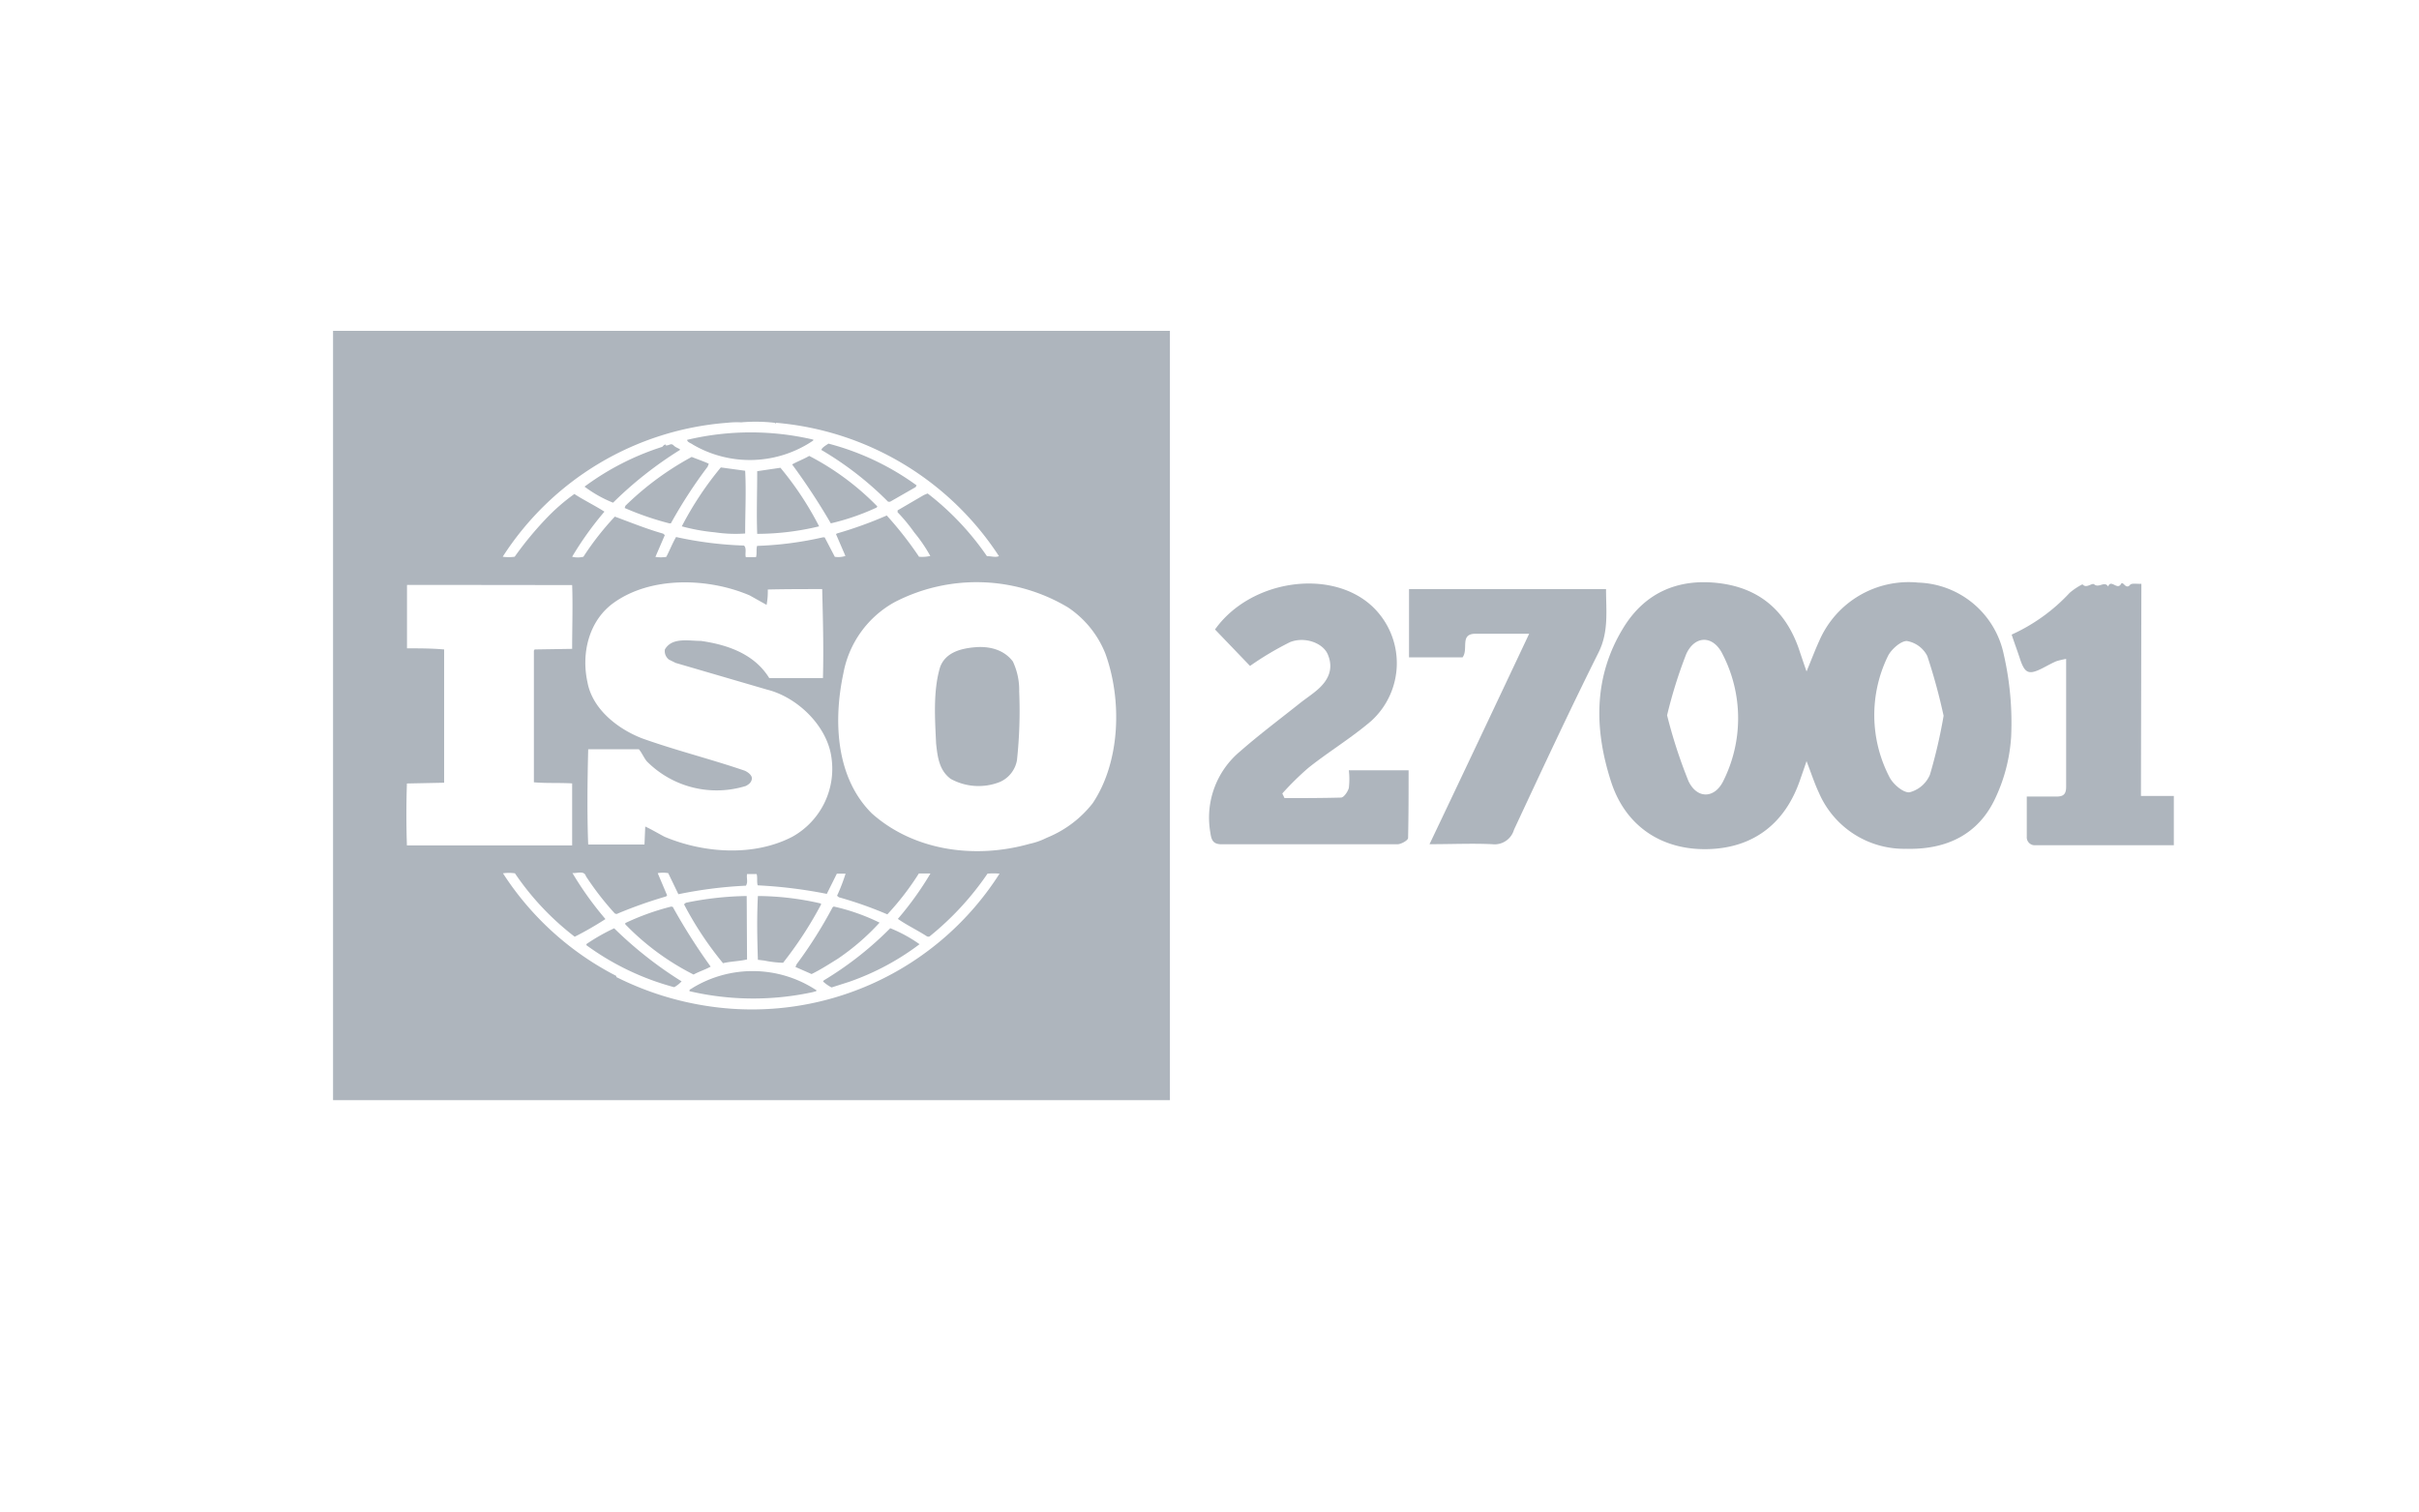 <?xml version="1.0" encoding="UTF-8"?>
<svg  xmlns="http://www.w3.org/2000/svg" viewBox="0 0 283.27 177.05"><defs><style>.cls-1{fill:#aeb5bd;}.cls-2{fill:none;}</style></defs><g id="Layer_1" data-name="Layer 1"><path class="cls-1" d="M250.71,93.23h3.85V99H239.49c-.38,0-.77,0-1.15,0a.93.93,0,0,1-1-1c0-1.53,0-3,0-4.7,1.2,0,2.34,0,3.48,0,.83,0,1.12-.29,1.13-1.12,0-5,0-9.94,0-15a8.59,8.59,0,0,0-1.15.27c-.54.23-1.06.53-1.59.8-1.62.83-2.08.64-2.64-1-.32-1-.67-1.9-1-2.92a21.19,21.19,0,0,0,6.79-4.89,7.57,7.57,0,0,1,1.5-1c.46.54,1.09-.2,1.37,0,.55.48,1.21-.43,1.64.26.32-.91,1.07.47,1.5-.29.25-.44.55.72,1.07.09.19-.22.82-.09,1.32-.12Z"/><path class="cls-1" d="M211.55,78.65c.58-1.4,1-2.52,1.49-3.59a11.41,11.41,0,0,1,11.6-6.82,10.57,10.57,0,0,1,10,8.39,35.87,35.87,0,0,1,.87,9.64,19.71,19.71,0,0,1-1.82,7.15c-2,4.37-5.81,6.12-10.47,6A10.87,10.87,0,0,1,213,92.86c-.51-1.08-.88-2.23-1.45-3.71-.33,1-.55,1.59-.76,2.21-1.78,5.19-5.57,8-10.88,8.1s-9.55-2.67-11.24-7.87c-2-6.16-2.09-12.34,1.45-18.09,2.53-4.11,6.41-5.76,11.14-5.2s7.82,3.21,9.38,7.67C210.9,76.75,211.16,77.52,211.55,78.65Zm-16.33,5.13a58.23,58.23,0,0,0,2.5,7.7c1,2.13,3.07,2.07,4.08,0a16.39,16.39,0,0,0-.1-14.89c-1.09-2.19-3.21-2.2-4.23,0A54.47,54.47,0,0,0,195.22,83.78Zm32.38.06a67.76,67.76,0,0,0-1.91-7,3.3,3.3,0,0,0-2.4-1.76c-.72,0-1.83,1-2.2,1.75A15.73,15.73,0,0,0,221.25,91c.41.84,1.64,1.89,2.37,1.8A3.56,3.56,0,0,0,226,90.74,60.49,60.49,0,0,0,227.6,83.84Z"/><path class="cls-1" d="M146.38,78l-4.1-4.27c4.15-5.84,13.57-7.2,18.39-2.73a9.14,9.14,0,0,1-.09,13.44c-2.33,2-5,3.61-7.37,5.5a34.16,34.16,0,0,0-3.05,3l.26.54c2.2,0,4.41,0,6.61-.06.33,0,.8-.68.92-1.12a8.75,8.75,0,0,0,0-2.08h7c0,2.63,0,5.28-.06,7.93,0,.28-.82.74-1.26.74-6.85,0-13.7,0-20.55,0-1,0-1.22-.44-1.35-1.39A10.1,10.1,0,0,1,145.23,88c2.21-1.94,4.56-3.7,6.86-5.53.69-.56,1.45-1.05,2.13-1.63,1.33-1.13,2-2.51,1.25-4.23-.58-1.3-2.67-2.08-4.4-1.4A36.51,36.51,0,0,0,146.38,78Z"/><path class="cls-1" d="M179.07,74.23c-2.45,0-4.36,0-6.27,0S172,76,171.27,77H165V69h23.07c0,2.55.34,5-.89,7.45-3.42,6.85-6.65,13.8-9.89,20.74a2.36,2.36,0,0,1-2.56,1.69c-2.29-.11-4.59,0-7.33,0C171.35,90.6,175.1,82.64,179.07,74.23Z"/><g id="g11"><g id="g2537"><path id="path45" class="cls-1" d="M118.61,77.48a7.85,7.85,0,0,1,.74,3.51,54.34,54.34,0,0,1-.26,8.05,3.43,3.43,0,0,1-2,2.55,6.76,6.76,0,0,1-5.76-.36c-1.36-1-1.54-2.59-1.71-4.13-.14-3-.36-6.24.48-9,.66-1.71,2.46-2.15,4.09-2.29S117.55,76.07,118.61,77.48Z"/><path id="path47" class="cls-1" d="M39,128.86V38.75h98v90.11Zm51.7-79.34a19.57,19.57,0,0,0-3.91-.05,10.13,10.13,0,0,0-1.63.05A34.33,34.33,0,0,0,58.87,65.21a5.06,5.06,0,0,0,1.4,0,40,40,0,0,1,3.57-4.35,23.21,23.21,0,0,1,3.42-3c1.15.75,2.42,1.36,3.52,2.07A38.37,38.37,0,0,0,67,65.21a2.67,2.67,0,0,0,1.32,0A33.59,33.59,0,0,1,72,60.51c1.89.7,3.74,1.45,5.67,2l.18.17-1.1,2.55a4.16,4.16,0,0,0,1.27,0c.4-.75.71-1.58,1.15-2.33a43.1,43.1,0,0,0,7.95,1c.35.31.09,1,.22,1.36h1.19c.13-.44,0-.92.13-1.32a40.39,40.39,0,0,0,7.69-1l.22,0,1.19,2.28A2.75,2.75,0,0,0,99,65.12l-1.1-2.55.09-.08a47.49,47.49,0,0,0,5.85-2.11,41.72,41.72,0,0,1,3.78,4.83,4.24,4.24,0,0,0,1.32-.09,18.05,18.05,0,0,0-1.89-2.77A20,20,0,0,0,105.11,60v-.22l3.08-1.8.44-.18a32.44,32.44,0,0,1,6.94,7.34c.53,0,1,.18,1.41,0A34.66,34.66,0,0,0,90.87,49.52l0,.09Zm4.53,2v.08a13.22,13.22,0,0,1-14.07.49c-.22-.18-.66-.27-.7-.57A32.18,32.18,0,0,1,95.27,51.5Zm12.08,5.36-.08.17-3,1.72H104a38.39,38.39,0,0,0-7.82-6.07c.09-.3.53-.52.83-.74A30.72,30.72,0,0,1,107.35,56.86ZM79.66,52.68a44.83,44.83,0,0,0-7.87,6.2A14.6,14.6,0,0,1,68.45,57V57a31.14,31.14,0,0,1,9.1-4.66c.13-.13.22-.27.4-.27v.09c.35.09.61-.31.92,0S79.44,52.46,79.66,52.68Zm23.08,6.64-.09.13a27.58,27.58,0,0,1-5.36,1.85,75.71,75.71,0,0,0-4.53-6.9c.61-.35,1.36-.62,2-1A31.18,31.18,0,0,1,102.74,59.32ZM83,54.31l-.13.35a56.11,56.11,0,0,0-4.31,6.64l-.18,0a34.32,34.32,0,0,1-5.23-1.8l.09-.26A34.59,34.59,0,0,1,81,53.52C81.64,53.78,82.3,54,83,54.31Zm4.26.83c.13,2.29,0,4.93,0,7.35a16.33,16.33,0,0,1-3.56-.14,22.71,22.71,0,0,1-3.86-.7,38.74,38.74,0,0,1,4.57-6.9Zm4.13-.35a37.33,37.33,0,0,1,4.53,6.86,30.94,30.94,0,0,1-7.25.88c-.09-2.33,0-4.92,0-7.34ZM87.79,69.74c-4.83-2.07-11.6-2.29-16,.92-2.86,2.11-3.73,5.89-3,9.23.57,3.17,3.56,5.5,6.42,6.6,3.91,1.4,8,2.41,12,3.78.39.17.92.57.83,1s-.39.62-.7.79a11.52,11.52,0,0,1-11.61-2.9c-.35-.44-.57-1-.92-1.4l-5.93,0c-.09,3.56-.14,7.65,0,11.16l6.59,0,.09-2.11c.75.35,1.49.79,2.24,1.19,4.57,1.93,10.46,2.37,15,0a9.1,9.1,0,0,0,4.57-9.23c-.48-3.74-4-7.12-7.56-8L79.13,77.65l-.79-.39a1.25,1.25,0,0,1-.48-1.19c.83-1.45,2.77-1,4.22-1,3.07.44,6.24,1.5,8,4.35,1.94,0,4.18,0,6.29,0,.09-3.61,0-6.77-.09-10.42-2,0-4.4,0-6.37.05a8.46,8.46,0,0,1-.14,1.8Zm37.28,1.41a20.86,20.86,0,0,0-20.31-.62,12,12,0,0,0-6,8.35c-1.19,5.58-.88,12.22,3.34,16.4,4.93,4.39,12.09,5.36,18.46,3.56a8.08,8.08,0,0,0,1.93-.67l.18-.08a13,13,0,0,0,5.28-4c3.25-4.84,3.47-12.09,1.49-17.54A11.72,11.72,0,0,0,125.07,71.15ZM50.38,68.51l-2.72,0c0,2.33,0,5.06,0,7.43,1.49,0,2.9,0,4.35.13v15l0,.61-4.36.09c-.08,2.46-.08,4.84,0,7.25H67V91.76c-1.45-.09-3.08,0-4.48-.13l0-15.43.09-.13L67,76c0-2.5.09-5.18,0-7.47Zm27.87,33.76a3.77,3.77,0,0,0-1.23,0l1.1,2.6L78,105a53.23,53.23,0,0,0-5.8,2.06L72,107a34.67,34.67,0,0,1-3.38-4.36c-.22-.74-1.1-.3-1.59-.39a38.66,38.66,0,0,0,3.87,5.4,39.32,39.32,0,0,1-3.6,2.07,31.88,31.88,0,0,1-7-7.43,5,5,0,0,0-1.4,0,34.57,34.57,0,0,0,13.23,12,0,0,0,0,1,0,0s.13.09,0,.13a35.64,35.64,0,0,0,11.07,3.47,34.37,34.37,0,0,0,33.85-15.56,8.3,8.3,0,0,0-1.41,0,34,34,0,0,1-6.72,7.3c-.09.13-.35.09-.44,0-1.1-.7-2.29-1.27-3.34-2a37.36,37.36,0,0,0,3.82-5.32h-1.36a32.05,32.05,0,0,1-3.69,4.79,45.72,45.72,0,0,0-5.67-2l-.22-.18a21.63,21.63,0,0,0,1-2.59H98l-1.18,2.37a55.28,55.28,0,0,0-8.09-1c-.13-.4,0-1-.13-1.32H87.48c-.08.53.14.92-.13,1.36a50.75,50.75,0,0,0-7.91,1Zm9.23,10.11c-.92.22-1.93.22-2.81.44a39.48,39.48,0,0,1-4.57-6.9l.22-.18a37.59,37.59,0,0,1,7.12-.79Zm8.66-6.55,0,.13a45.17,45.17,0,0,1-4.44,6.81,12.7,12.7,0,0,1-2.2-.26l-.75-.09c-.08-2.59-.13-4.88,0-7.47A33.36,33.36,0,0,1,96.14,105.83Zm-17.36.39a69.69,69.69,0,0,0,4.44,7c-.61.35-1.36.57-2,.93a29.82,29.82,0,0,1-8-5.89v-.14a29.14,29.14,0,0,1,5.37-1.93ZM103,108.07a27.68,27.68,0,0,1-4.88,4.22c-1,.62-2,1.27-3.08,1.8l-1.89-.83.13-.31a52,52,0,0,0,4.22-6.68l.13-.09A23.89,23.89,0,0,1,103,108.07Zm4.7,2.51A29.88,29.88,0,0,1,99.44,115l-2.06.66a4.68,4.68,0,0,1-1-.7l.09-.13a39.79,39.79,0,0,0,7.78-6.11A16.77,16.77,0,0,1,107.66,110.58Zm-27.87,4.35a3.36,3.36,0,0,1-.88.7,31,31,0,0,1-10.28-4.92v-.13a23.24,23.24,0,0,1,3.25-1.85A45.87,45.87,0,0,0,79.79,114.93Zm15.74,1c.13.26-.22.17-.31.26a32.9,32.9,0,0,1-14.51-.09c-.08-.22.22-.26.36-.39A13.54,13.54,0,0,1,95.53,115.94Z"/></g><rect id="rect2386" class="cls-2" x="44.33" y="40.08" width="87.45" height="87.45"/></g></g></svg>
